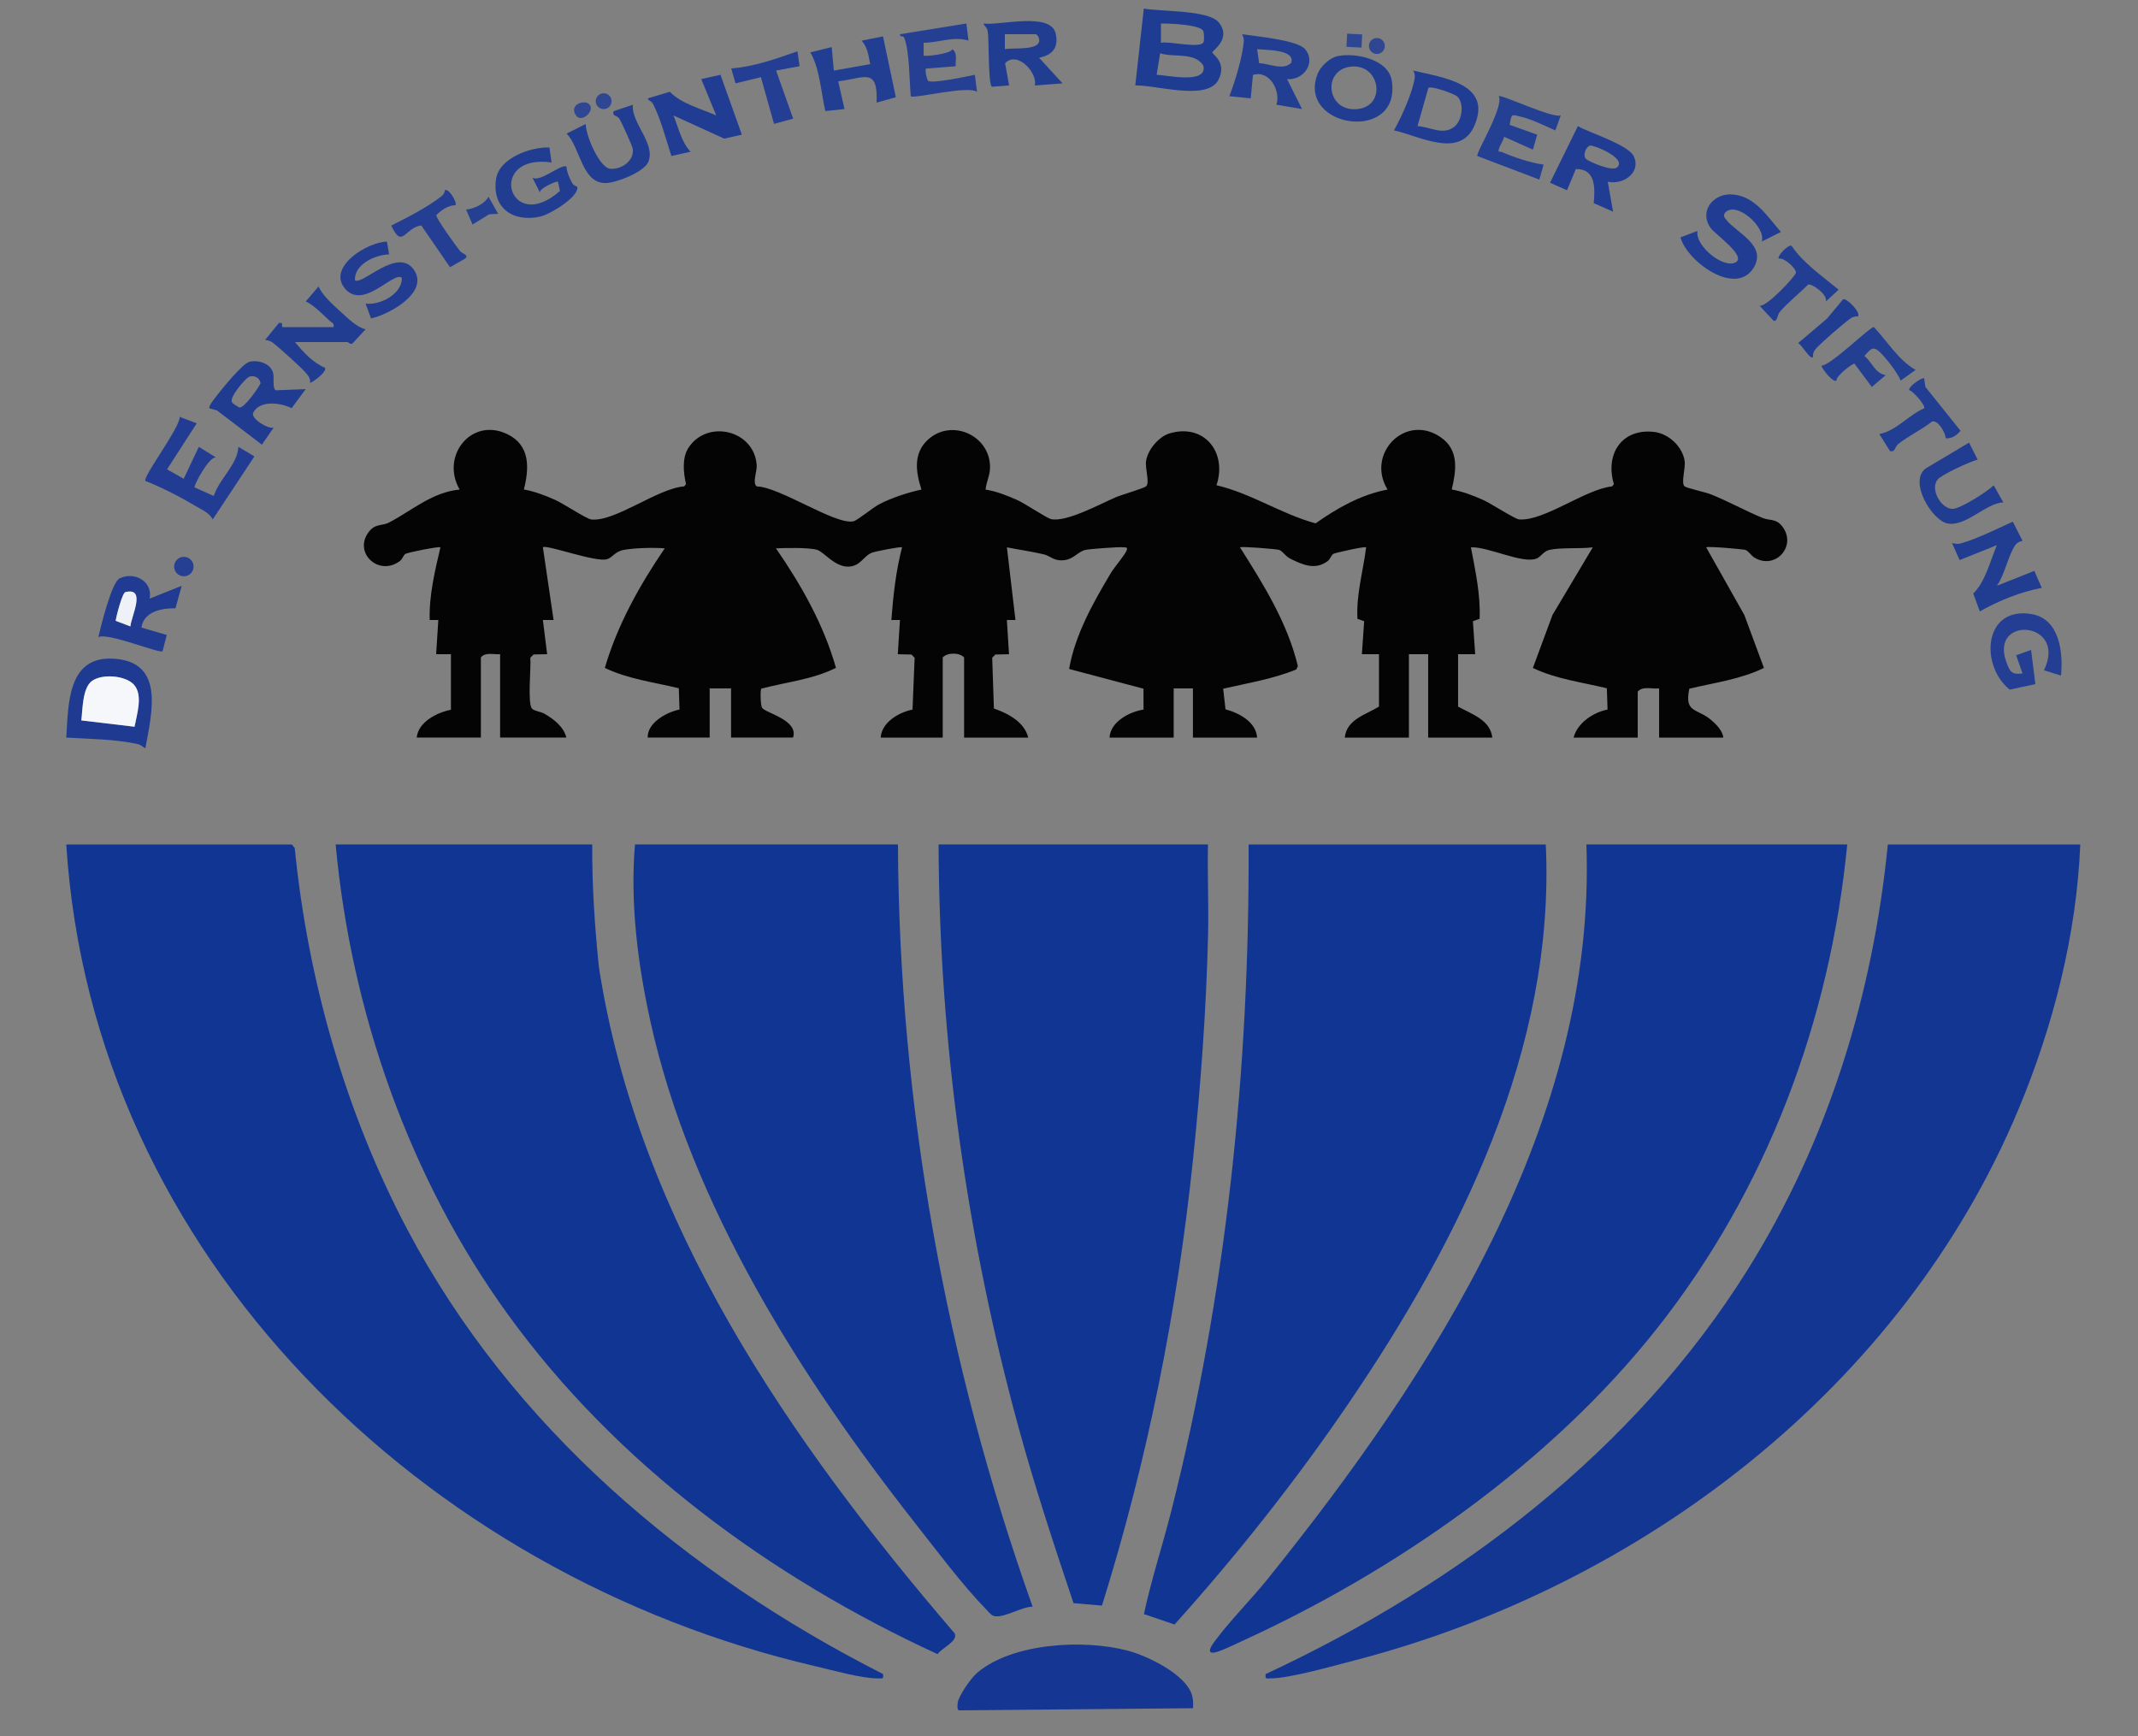 <?xml version="1.0" encoding="UTF-8"?>
<svg id="Calque_1" xmlns="http://www.w3.org/2000/svg" version="1.1" viewBox="0 0 1000 812">
  <rect x="0" y="0" width="1000" height="812" fill="#808080" stroke="none"/>
  <!-- Generator: Adobe Illustrator 29.3.0, SVG Export Plug-In . SVG Version: 2.1.0 Build 146)  -->
  <defs>
    <style>
      .st0 {
        fill: #253f92;
      }

      .st1 {
        fill: #213d91;
      }

      .st2 {
        fill: #213c92;
      }

      .st3 {
        fill: #eff1f8;
      }

      .st4 {
        fill: #233e92;
      }

      .st5 {
        fill: #f6f7fa;
      }

      .st6 {
        fill: #203c91;
      }

      .st7 {
        fill: #213d92;
      }

      .st8 {
        fill: #1e3c92;
      }

      .st9 {
        fill: #123692;
      }

      .st10 {
        fill: #203b91;
      }

      .st11 {
        fill: #113592;
      }

      .st12 {
        fill: #213d93;
      }

      .st13 {
        fill: #223f92;
      }

      .st14 {
        fill: #213e92;
      }

      .st15 {
        fill: #153692;
      }

      .st16 {
        fill: #244093;
      }

      .st17 {
        fill: #1e3a91;
      }

      .st18 {
        fill: #213e93;
      }

      .st19 {
        fill: #2f4792;
      }

      .st20 {
        fill: #203d92;
      }

      .st21 {
        fill: #040404;
      }

      .st22 {
        fill: #213c91;
      }
    </style>
  </defs>
  <path class="st21" d="M211,306h-7s1.01-16.01,1.01-16.01h-4.02c-.36-11.49,2.42-22.86,5.01-33.99-.61-.55-15.09,2.4-16.23,3s-1.43,2.45-2.78,3.45c-9.66,7.17-21.32-3.46-14.99-12.97,3.25-4.88,6.51-3.29,9.93-5.06,10.55-5.46,20.06-14.17,33.07-15.44-9.1-15.66,5.49-34.1,22.37-25.87,10.71,5.23,10.18,15.92,7.66,25.84,5.05.9,9.98,2.79,14.64,4.87,3.7,1.65,14.77,8.96,16.91,9.17,11.23,1.12,31.07-14.6,43.44-15.49l.86-1.07c-1.25-5.26-1.93-12.25,1.11-16.94,8.8-13.57,30.92-8.33,31.94,8.16.19,3.07-2.19,8.22.04,9.88,10.55.1,36.97,18.25,45.26,16.29,1.81-.43,9.1-6.45,12.08-8,5.83-3.01,13.24-5.44,19.68-6.83-2.65-8.23-3.96-16.97,3.1-23.39,11.02-10.01,29.01-1.96,28.98,12.9,0,4.07-1.75,6.68-2.08,10.5,4.97.78,10.11,2.79,14.68,4.83,3.82,1.7,13.92,8.58,16.07,9.01,7.28,1.45,23.02-7.22,30.29-10.31,2.79-1.18,12.79-4.06,13.98-5.02,1.93-1.56-.51-8.31.05-11.95.8-5.22,5.97-11.4,11.11-12.89,16.2-4.68,26.92,9.02,21.82,24.31,16.31,3.81,30.33,13.47,46.35,17.82,10.19-7.18,21.18-13.44,33.66-15.81-10.3-16.91,8.52-35.89,24.93-24.42,8.66,6.05,7.16,15.5,5.1,24.39,5.05.9,9.98,2.79,14.64,4.87,3.5,1.56,15.03,9.01,16.87,9.14,11.86.81,30.75-14.08,43.49-15.47l.84-1.07c-4.19-13.9,3.52-26.04,18.64-24.42,6.85.73,13.38,6.73,14.43,13.56.54,3.51-1.86,10.58.05,11.96,1.16.84,9.66,2.66,12.28,3.71,8.16,3.28,15.92,7.61,24.02,10.98,3.53,1.47,6.23.19,9.17,3.83,7.29,9.02-2.87,20.72-12.81,14.81-1.61-.96-2.8-3.19-4.34-3.65-1.16-.34-17.61-1.8-18.29-1.2l17.85,31.64,9.17,24.78c-11.02,5.36-23.11,6.88-34.9,9.71-2.4,11.36,3.47,9.11,9.88,14.36,2.4,1.97,5.77,5.26,5.99,8.51h-30v-23c-3.29.37-7.62-1.24-10,1.5v21.5h-30c1.72-6.79,9.19-11.82,15.88-13.11l-.32-9.96c-11.62-2.84-23.69-4.28-34.6-9.51l9.17-24.78,18.85-31.64c-5.81.77-14.94,0-20.29,1.2-2.7.61-3.95,3.2-5.96,4.03-6.49,2.67-22.77-5.62-30.74-5.23,2.07,11.04,4.53,22.12,4.06,33.45l-3.14,1.1,1.07,15.45h-8v24.5c6.26,3.49,15.1,6.19,16,14.5h-30v-39h-9v39h-30c.91-8.61,9.8-10.65,16-14.5v-24.5h-8s1.07-15.45,1.07-15.45l-3.14-1.1c-.65-11.37,2.68-22.3,4.06-33.45-.53-.57-14.38,2.56-15.23,3.01-1.15.61-1.43,2.45-2.78,3.45-5.87,4.36-11.76,1.7-17.69-1.26-2.03-1.02-3.44-3.55-5-4-1.45-.42-17.56-1.73-18.3-1.19,11.01,17.4,22.17,35.19,27.07,55.53l-.69,1.57c-11.03,4.53-22.71,6.35-34.25,9.03l1.1,9.63c6.34,1.69,14.35,5.97,14.76,13.23h-30v-23h-9v23h-30c.38-7.4,9.3-12.09,15.9-13.1l-.03-9.77-34.78-9.23c2.75-15.93,11.23-31,19.49-44.82,1.68-2.81,6.54-8.42,7.4-10.6.69-1.75-.47-1.35-1.48-1.49-1.92-.27-15.8.77-17.8,1.22-3.71.82-5.7,4.89-11.21,4.89-3.88,0-5.3-2.12-8.28-2.82-5.66-1.32-11.52-2.15-17.22-3.27l4,34h-4.02s1.01,16,1.01,16l-6.37.13-1.5,1.5.8,23.75c6.62,2.31,14.25,6.29,16.06,13.61h-30v-37.5c-2.15-2.36-7.85-2.36-10,0v37.5h-29c.4-7.13,8.46-11.8,14.88-13.11l.98-24.25-1.5-1.5-6.37-.13,1.01-16.01h-4.02c.86-11.45,2.12-22.88,5-33.99-.53-.47-12.52,1.9-14.01,2.47-4.23,1.63-5.38,6.63-11.5,6.55s-11.23-6.96-14.18-7.84c-3.94-1.17-14.82-.9-19.29-.71,11.86,17.15,22.34,35.7,28.07,55.9-10.97,5.48-23.25,6.63-34.94,9.74-.53.81-.34,7.76.35,8.89,1.52,2.51,17.21,5.7,14.52,13.98h-29v-23h-10v23h-29c-.18-6.9,8.7-11.84,14.88-13.11l-.32-9.96c-11.62-2.84-23.69-4.28-34.6-9.51,5.92-20.19,16.24-38.65,28.02-55.93-5.48-.42-13.83-.23-19.26.74-3.9.7-5.12,3.48-7.67,4.32-5.13,1.69-28.63-7.04-30.06-5.55l5,34h-5s1.99,15.99,1.99,15.99l-6.36.14-1.5,1.5c.41,4.35-1.45,21.67.83,23.89,1.15,1.12,4.1,1.37,5.71,2.29,4.34,2.5,8.99,6.01,10.32,11.18h-31v-39c-3.02.28-6.87-1.11-9,1.5v37.5h-30c.65-7.28,9.57-11.78,16-13v-26Z"/>
  <g>
    <path class="st11" d="M136.5,395l1.35,1.65c6.16,61.75,23.68,123.56,52.63,178.37,48.9,92.58,130.5,161.22,222.52,207.99.41,2.66-.49,1.98-2.52,2.03-7.04.15-21.77-3.97-29.29-5.72C198.78,736.87,43.23,588.11,31,395h105.5Z"/>
    <path class="st11" d="M277,395c-.11,19.19,1.16,38.33,3.13,57.37,18.44,119.57,89.53,221.98,166.39,311.63,1.71,3.66-5.89,6.7-8.01,9.71-78.14-35.98-150.19-88.79-200.91-158.82-46.14-63.72-73.37-141.55-80.61-219.89h120Z"/>
    <path class="st11" d="M864,395c-8.06,82.65-37.61,161.39-89.04,226.46-49.72,62.91-121.88,113.26-194.6,146.4-2.82,1.29-10.36,5.04-12.84,5.18-3.74.2.11-4.66,1.08-5.94,7.24-9.65,16.71-19.09,24.38-28.62,77.75-96.61,153.73-214.14,149.02-343.48h122Z"/>
    <path class="st11" d="M723,395c4.56,95.26-40.14,184.86-92.18,261.32-24.68,36.26-52.17,70.96-81.46,103.53l-14.32-4.88c3.49-16.24,8.79-32.33,12.89-48.54,25.65-101.57,36.51-206.57,36.08-311.42h139Z"/>
    <path class="st11" d="M420,395c.5,121.4,22.34,242.47,62.99,356.51-5.18.05-12.59,4.99-17.47,4.49-1.86-.19-2.86-1.81-4.03-2.99-11.02-11.19-23.52-27.93-33.45-40.55-53.45-68-104.75-148.77-123.73-234.27-5.95-26.8-9.67-55.86-7.31-83.19h123Z"/>
    <path class="st11" d="M565,395c-.3,14.15.39,28.38.04,42.54-.85,34.67-3.43,70.33-7.05,104.95-7.37,70.67-21.38,140.86-42.58,208.51l-13.3-1.13c-9.17-27.35-18.22-54.8-25.83-82.66-24.16-88.46-36.99-180.26-37.28-272.22h126Z"/>
    <path class="st9" d="M973,395c-1.71,42.17-12.64,84.87-28.82,123.68-54.27,130.11-176.11,223.17-310.96,258.04-9.57,2.47-29.7,8.25-38.7,8.32-2.05.02-2.93.59-2.52-2.02,89.94-41.9,172.35-104.22,225.41-189.1,37.55-60.07,58.59-128.38,65.58-198.92h90Z"/>
    <path class="st15" d="M558,799l-109.42,1.01c-1-.14-.76-2.57-.63-3.55.45-3.34,6.35-11.69,9.04-13.98,16.6-14.16,50.21-15.78,70.44-10.41,9.27,2.46,27.29,11.06,30.11,20.89.58,2.02.59,3.98.47,6.04Z"/>
  </g>
  <path class="st8" d="M531,39.99l4-36c7.72,1.52,30.25.57,35.04,6.47,6.19,7.62-3.02,13.23-3.01,14.03,0,.93,7.04,4.77,2.85,12.87-5.21,10.07-29.51,2.23-38.87,2.62ZM562.86,19.86c.48-.77.34-4.21,0-5.22-1.06-3.19-16.32-3.71-19.86-3.64v9.01c3.61-.9,18.04,2.8,19.86-.15ZM541.01,34.99c4.86.15,23.87,4.54,21.84-4.27-4.03-6.52-13.71-3.69-20.22-5.8l-1.63,10.07Z"/>
  <path class="st2" d="M92,198.02l-13.86,21.51,7.78,4.42,7.09-14.95,7.99,4.98c-3.22-.57-10.53,13.3-10,14l8.98,4.01c2.56-8.04,11.13-14.68,11.51-22.98l7.5,4.47-19.49,29.5c-1.49-3.08-4.91-4.43-7.82-6.17-7.34-4.38-15.85-8.79-23.68-11.84-1.54-1.64,16.51-25.32,16.01-29.99l7.99,3.02Z"/>
  <path class="st7" d="M486,27.01l10.99,11.98-13,1c1.5-5.74-8.09-16.47-13.88-10.42l1.88,10.41-8.06.59c-1.81-1.31-1.29-22.21-1.96-26.06-.29-1.64-1.49-2.18-1.98-3.51,7.61,1.05,31.45-5.61,33.79,4.71,1.48,6.55-1.55,10.1-7.79,11.29ZM484.5,16h-14.5v7c4.04-.82,16.62.88,16.06-4.5-.1-.92-.76-2.26-1.56-2.5Z"/>
  <path class="st7" d="M156,153c.45-1.94-.71-1.92-1.68-2.82-3.47-3.17-7.29-7.29-11.31-9.2l5.98-6.98c1.84,4.17,6.54,8.34,10,11.51,3.22,2.95,8.07,7.72,12.01,8.5l-6.05,6.56c-1.04.83-2.08-.57-2.45-.57h-24.5c3.83,4.7,8.28,9.59,13.99,12.02,1.29,1.81-6.53,7.45-6.98,6.99.19-2.06-.71-3.13-1.95-4.58-2.43-2.85-11.87-11.25-15.12-13.89-1.1-.9-2.54-1.42-3.95-1.55l6.51-7.98,1.38.14.11,1.86h24Z"/>
  <path class="st12" d="M336.99,34.99l10,27.99-8.27,1.86-23.73-10.84c2.46,5.79,3.6,12.27,8,16.98l-8.96,1.98c-2.45-7.5-4.95-17.14-8.45-24.08-1.06-2.1-2.2-1.34-2.58-2.88l10.3-3.08c5.2,5.53,14.57,7.93,21.69,11.06l-7-16.99,9-2.01Z"/>
  <path class="st18" d="M602,37.01l6.99,13.99-11.99-2.01c2.13-6.2-3.04-16.39-10.96-13.94l-1.04,10.96-10-1.02c2.65-6.81,6.2-18.47,6.77-25.78.11-1.35-.38-2.04-.77-3.2,6.13.98,25.78,2.63,29.46,7.03,5.27,6.29-.83,14.65-8.46,13.97ZM588,23l.94,6.56c4.58.12,11.25,3.6,14.98-.16,2.1-6.33-11.77-5.94-15.92-6.4Z"/>
  <path class="st12" d="M752,85.01l2.48,14.01-9.06-4.01c.66-6.93.99-16.12-8.35-15.94l-4.12,9.92-7.96-3.51,13.02-26.48c5.67,3.25,23.8,8.72,26.24,14.25,3.37,7.64-5.2,13.35-12.25,11.76ZM743.66,68.09c-1.81.52-3.71,4.8-1.66,6.41,1.79,1.4,12.75,6.12,14.57,3.57,4.04-4.24-11.41-10.41-12.91-9.98Z"/>
  <path class="st6" d="M142.99,182l-6.59,8.93c-5.04-2.57-14.89-3.89-17.95,2.07-1.37,2.67,6.93,7.88,9.55,7l-5.51,7.99-20.99-16.01-3.49-.99c-.73-.76,1.94-4,2.6-4.9,2.51-3.41,12.8-16.12,16.12-16.88,4.25-.97,10.07.87,11.08,5.49.47,2.16-.48,6.72,1.14,7.86l14.06-.56ZM116.72,176.14c-1.76.49-9.46,9.67-8.27,11.86.6,1.11,2.42,1.9,3.5,2.6,2.13.53,8.87-9.05,9.9-11.28-.27-2.57-2.74-3.85-5.14-3.18Z"/>
  <path class="st12" d="M652,60.99c3.51-6.23,8.37-17.03,9.62-23.99.31-1.73.11-2.45-.62-3.99,13.59,3.31,37.46,5.94,28.51,26-6.87,15.4-25.87,4.45-37.51,1.98ZM681.75,45.25c-1.31-1.39-12.23-5.18-13.65-4.16l-5.1,17.91c5.65.16,11.55,4.42,16.98.48,3.82-2.77,5.06-10.73,1.77-14.23Z"/>
  <path class="st0" d="M451.99,11l1,7.99c-6.85-2.18-13.96,1-20.98,1.01v6c.5.51,12.5-.69,13.49-2.99,2.48,1.89,1.31,5.22,1.49,7.98l-13.91,1.09c-.36.76-.06,1.52-.02,2.29.03.69.73,3.26,1.08,3.48,2.1,1.33,18.24-2.15,21.83-2.86l1.01,8c-4.07-3.2-29.6,3.37-30.99,2-.68-7.14-.53-20.88-3.04-27.27-.5-1.27-2.34-.12-1.95-1.72l30.99-5.01Z"/>
  <path class="st16" d="M730,54l-2.53,7c-4.9-2.1-10.54-5.02-15.67-6.3s-4.74-1.62-5.67,3.71l12.87,4.59-2.02,6.99-13.47-6.02c-.4,1.93-1.92,3.9-2.42,5.64-.58,2.02.39,1.08,1.3,1.47,5.98,2.57,13.13,5,19.6,5.92l-2.01,7-28.99-11.02c-.88-1.21,12.65-23.22,10-27.98,1.18-1.02,24.7,10.33,29,9Z"/>
  <path class="st1" d="M256.99,69l1,6.99c-30.69-4.31-20.08,34.43,3.91,13.34l-.92-4.34c-.61-.45-8.49,2.95-8.48,5l-3.5-7c3.32,2.72,13.91-6.83,15.98-5,.12,2.69,1.48,5.43,2.72,7.75.66,1.23,2.29,1.32,2.34,1.81.5,4.74-12.82,12.72-17.26,13.73-12.85,2.92-22.89-4.07-20.73-17.73,1.52-9.64,16.28-14.95,24.93-14.56Z"/>
  <path class="st18" d="M413,17l6.01,28.48-9,2.52c.7-16.8-5.77-11.4-17.96-9.96l2.95,12.95-8.96.97c-2.09-8.96-2.5-19.53-7.02-27.46l9.98-2.49,1.01,11,17-3.01c-.82-4.07-1.16-7.76-4-10.98l9.99-2.01Z"/>
  <path class="st20" d="M625.73,26.23c8.33-1.7,23.63,1.55,25.21,11.33,4.81,29.63-44.33,22.4-34.73-2.84,1.39-3.67,5.68-7.7,9.52-8.48ZM631.77,31.18c-13.66,1.54-11.26,21.81,3.65,19.77,13.19-1.8,9.98-21.31-3.65-19.77Z"/>
  <path class="st22" d="M180.98,113l1.02,6c-6.54.15-16.27,4.61-16,12,2.98,3,19.82-15.64,27.47-4.97s-11.56,21.11-19.91,22.91l-2.57-6.93c6.92.87,17.08-4.54,16.99-12-3.56-3.61-17.88,15.19-26.55,5.06s10.4-21.87,19.54-22.07Z"/>
  <path class="st7" d="M295.99,49c-.75,8.64,10.78,18.14,7.24,26.74-1.94,4.72-14.99,9.82-19.9,9.89-11.28.15-11.82-16.59-18.32-23.14l8.97-4.5c-.14,5.05,6.38,20.64,11.57,20.97s11.16-3.74,10.41-9.38c-.17-1.27-5.24-12.38-6.17-13.93-1.18-1.97-3.51-.95-2.81-3.65l9-3.01Z"/>
  <path class="st4" d="M213,95.99c-3.46.04-6.53,2.29-8.93,4.61-.32,1.34,9.41,14.75,11.08,16.79,1.22,1.49,4.55,1.84,2.23,3.67l-6.89,3.93-13.46-19.55c-7.81,1.07-8.84,11.31-14.02.05,7.37-3.66,16.89-8.54,23.39-13.63.96-.75,1.58-1.59,1.62-2.85,1.79-1.28,6.03,5.8,4.98,6.98Z"/>
  <path class="st4" d="M372.99,24l.99,6.97-10.98,2.03,7.98,22.49-8.94,2.46-6.15-21.85-11.87,2.89-2.01-6.99c10.44-.73,21.12-4.52,30.99-8.01Z"/>
  <path class="st12" d="M824.01,113c2.19-6.76-12.01-19.22-17.1-13.53-1.19,1.33-.22,2.43.63,3.48,4.86,6.01,18.73,11.76,12.88,21.97-8.16,14.22-31.34-2.48-34.41-13.9l7.99-3.02c-1.48,6.8,12.44,18.24,18.05,14.54,4.57-3.01-9.91-12.97-12.05-16.04-5.31-7.64,1.15-15.77,9.5-15.58,11.06.25,17.09,10.32,23.48,17.58l-8.98,4.5Z"/>
  <path class="st20" d="M946,252.98c-.12.16-2.16.14-3.45,2.06-3.31,4.91-4.9,13.78-8.55,18.95l17.5-6.97,3.5,7.97c-9.86,1.79-20.36,6.08-28.99,11l-3.07-8.38c5.66-5.45,7.91-15.25,11.05-22.62l-17.42,6.98-3.57-7.98c1.72.42,2.71.6,4.48.09,7.67-2.25,16.59-6.74,23.96-10.08l4.56,8.97Z"/>
  <path class="st4" d="M963.99,316l-7.97-2.49c11.24-23.18-25.96-25.88-17.49-3.54,1.59,4.19,2.45,5.74,7.46,5.03l-2.98-8.5,6.98-2.49,2.01,15.99-12.01,2.56c-14.09-11.38-12.2-39.14,10.26-35.32,13.08,2.23,14.82,17.94,13.73,28.75Z"/>
  <path class="st7" d="M920.98,207.01l4.02,7.98c-3.58.9-16.8,6.99-18.7,9.29-3.77,4.57,1.76,13.99,7.12,13.73,3.71-.18,15.97-7.97,19.09-11l4.5,7.98c-8.36.38-17.69,11.68-26.28,9.82-7.07-1.54-18.12-19.53-10.08-25.66l20.34-12.14Z"/>
  <path class="st13" d="M896,173.02l-6.98,4.98c-1.8-4.08-6.78-10.49-10-13.51-3.31-3.1-4.49-.6-7,2.01,3.69,2.93,4.89,8.08,9.97,8.99l-6.5,5.5-8.13-10.92c-.81-.14-8.78,5.86-8.38,7.92-1.73,1.28-7.44-6.4-6.98-6.98,4.39-.07,22.86-18.42,24.47-18.02,6.22,6.6,11.68,15.7,19.53,20.02Z"/>
  <path class="st14" d="M899.99,177l.55,3.95,16.45,20.54c-1.71,2.04-4.1,3.85-6.95,3.48-.09-2.53-3.47-8.54-6.32-7.82-4.84,3.77-10.94,6.69-15.7,10.4-2.03,1.58-1.39,4.07-4.01,3.44l-5.02-7.98c7.87-1.44,13.72-8.88,20.99-12.03.81-1.14-5.11-8.1-7-8.49-.34-1.92,6.36-6.22,7.01-5.49Z"/>
  <path class="st14" d="M837.98,115.01c5.29,7.94,14.58,14.31,22,20.49l-5.97,5.5c.96-3.04-6.28-8.42-8.31-7.9-4.11,4.18-9.55,8.43-13.27,12.84-1.25,1.49-1.07,4.76-2.92,4.05l-6.51-6.98c3.43.59,17.03-14.1,17.03-15.51,0-1.98-5.47-7.15-8.04-6.51-1.03-1.04,4.58-6.96,5.98-5.98Z"/>
  <path class="st20" d="M869,147.99c-1.27-.05-2.47.2-3.51.97-3.52,2.58-13.19,10.91-16.03,14.01-1.14,1.24-1.57,2.36-1.47,4.04-1.42,1.43-5.17-5.85-6.98-6.51l13.52-11.46,7.49-9.02c1.42-1.01,8.59,6.2,6.98,7.98Z"/>
  <path class="st0" d="M233,100l-4.25.25-7.73,4.76-3.02-6.99c3.9-.37,8.6-2.64,10.5-6l4.5,7.99Z"/>
  <circle class="st19" cx="644" cy="21.51" r="3.73"/>
  <path class="st19" d="M275.9,49.1c2.13,3.18-4.03,8.47-6.46,4.96-3.71-5.37,4.53-7.83,6.46-4.96Z"/>
  <circle class="st19" cx="282.35" cy="47.33" r="3.7"/>
  <rect class="st19" x="630.41" y="15.47" width="6.17" height="7.06" transform="translate(581.99 650.69) rotate(-87.06)"/>
  <g>
    <path class="st10" d="M70.01,280l14.98-6-2.93,10.55c-6.37-.16-14.85,1.5-15.91,8.99l11.85,3.47-1.97,7.59c-1.67,1.15-25.49-8.83-30.03-6.6,1.14-4.89,6.18-25.67,9.99-27.5,6.83-3.29,15.55,1.36,14.01,9.5ZM60.99,293c.38-4.76,7.57-18.43-2.33-16.05-1.49.36-4.23,11.2-4.59,13.42l6.92,2.63Z"/>
    <circle class="st0" cx="86" cy="265" r="4.55"/>
    <path class="st3" d="M60.99,293l-6.92-2.63c.36-2.22,3.1-13.06,4.59-13.42,9.9-2.38,2.71,11.29,2.33,16.05Z"/>
    <g>
      <path class="st17" d="M67.99,350c-1.33-.64-1.87-1.56-3.54-1.95-9.98-2.28-23.17-2.45-33.45-3.05,1.01-15.01.38-37.69,21.35-36.93,25,.9,18.7,25.12,15.64,41.93ZM62.69,320.31c-3.85-4.36-14.84-5.3-19.67-1.79-4.53,3.28-4.33,13.35-4.99,18.46l24.89,2.95c1.08-5.7,4.07-14.75-.23-19.61Z"/>
      <path class="st5" d="M62.69,320.31c4.3,4.86,1.3,13.91.23,19.61l-24.89-2.95c.67-5.11.47-15.18,4.99-18.46,4.83-3.51,15.82-2.56,19.67,1.79Z"/>
    </g>
  </g>
</svg>